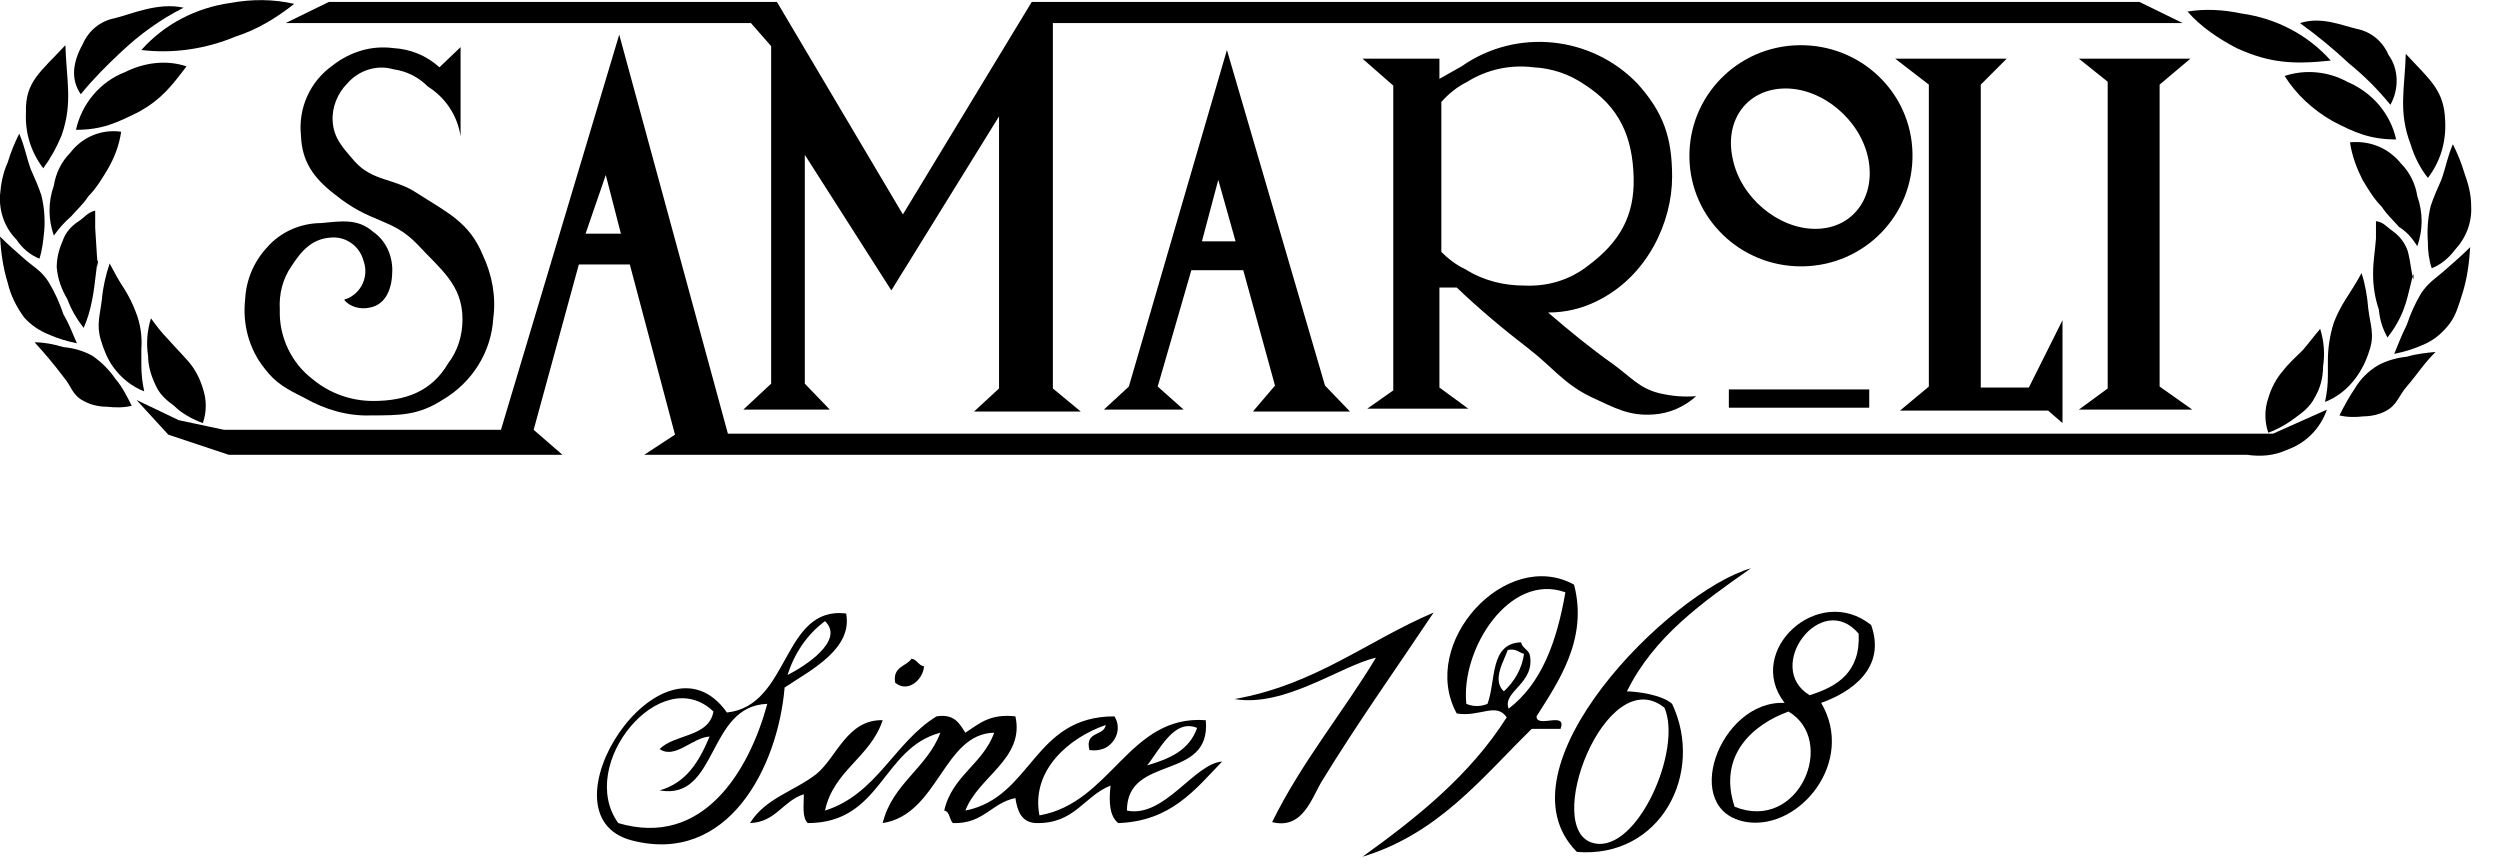 <?xml version="1.0" encoding="utf-8"?>
<!-- Generator: Adobe Illustrator 25.3.0, SVG Export Plug-In . SVG Version: 6.00 Build 0)  -->
<svg version="1.1" id="Layer_1" xmlns="http://www.w3.org/2000/svg" xmlns:xlink="http://www.w3.org/1999/xlink" x="0px" y="0px"
	 viewBox="0 0 260 90" enable-background="new 0 0 260 90" xml:space="preserve">
<g id="Raggruppa_38" transform="translate(-258.31 -1717.581)">
	<g id="Raggruppa_37" transform="translate(258.31 1717.582)">
		<path id="Tracciato_59" d="M29.7,2.4l4.5-2.2h46.6l13.1,22.1l13.4-22.1h115.2l4.5,2.2H109.5v38l2.9,2.4h-11.1l2.6-2.4V12.1
			L92.7,30.2l-9-14.1v23.8l2.6,2.7h-9l2.9-2.7V4.8l-2.1-2.4L29.7,2.4z"/>
		<rect id="Rettangolo_47" x="179.8" y="40.5" width="14.6" height="1.9"/>
		<path id="Tracciato_60" d="M206,8.8l2.7-2.7h-11.6l3.5,2.7v31.4l-3,2.5H213l1.5,1.3V33.3l-3.5,7H206V8.8z"/>
		<path id="Tracciato_61" d="M224.6,8.8l3.2-2.7h-11.6l3,2.4v31.9l-3,2.2H228l-3.4-2.4V8.8z"/>
		<path id="Tracciato_62" d="M227.5,1.2c1.8-0.3,3.7-0.2,5.6,0.2c3.6,0.5,6.9,2.2,9.3,4.9c-3.8,0.4-6.3,0.3-9.8-1.3
			C230.7,4,228.9,2.8,227.5,1.2"/>
		<path id="Tracciato_63" d="M237.6,7.9c2.1-0.7,4.5-0.5,6.5,0.6c2.6,1.1,4.5,3.3,5.1,6c-2.7,0-4.3-0.7-6.6-1.9
			C240.5,11.4,238.8,9.8,237.6,7.9"/>
		<path id="Tracciato_64" d="M248.6,10.9c0.9-1.6,0.9-3.7-0.2-5.2c-0.6-1.4-1.8-2.4-3.3-2.7c-1.7-0.4-3.7-1.3-5.9-0.6
			c1.8,1.3,3.5,2.7,5.1,4.2C245.9,7.9,247.3,9.3,248.6,10.9"/>
		<path id="Tracciato_65" d="M252.5,18.5c1.3-1.7,1.9-3.7,1.8-5.9c-0.1-3.2-1.5-4.2-4.1-7c-0.1,3.6-0.8,6,0.5,9.4
			C251.1,16.3,251.7,17.5,252.5,18.5"/>
		<path id="Tracciato_66" d="M251.4,25.6c0.6-1.7,0.6-3.5,0-5.2c-0.2-1.3-0.8-2.5-1.7-3.4c-1.3-1.6-3.2-2.4-5.3-2.2
			c0.2,1.4,0.7,2.7,1.3,3.9c0.6,1,1.2,2,2,2.8c0.6,0.9,1.1,1.3,1.8,2.1C250.3,24.1,250.9,24.8,251.4,25.6"/>
		<path id="Tracciato_67" d="M252.9,27.9c1-0.4,1.8-1.1,2.4-1.9c1.2-1.3,1.8-2.9,1.7-4.6c0-1.2-0.3-2.3-0.7-3.4c-0.3-1-0.7-2-1.2-3
			c-0.6,1.4-0.7,2.3-1.2,3.7c-0.4,0.9-0.8,1.8-1.1,2.7c-0.3,1.2-0.4,2.5-0.3,3.8C252.5,26.1,252.6,27,252.9,27.9"/>
		<path id="Tracciato_68" fill-rule="evenodd" clip-rule="evenodd" d="M248.3,35.1c0.7-0.9,1.3-1.9,1.7-3c0.5-1.2,1.1-4.6,1-3.3
			c0,1.1-0.3-1.7-0.6-2.7c-0.3-0.9-0.9-1.6-1.6-2.1c-0.6-0.4-0.9-0.9-1.7-1c0,0.7,0,1.1,0,1.8c-0.1,1.4-0.3,2.3-0.3,3.7
			c0,1.3,0.2,2.5,0.6,3.7C247.5,33.3,247.8,34.2,248.3,35.1"/>
		<path id="Tracciato_69" d="M249,36.8c1-0.2,2-0.5,2.9-0.9c1-0.4,1.8-1,2.5-1.8c1-1.1,1.2-2.1,1.7-3.6c0.5-1.6,0.7-3.2,0.8-4.8
			c-0.9,0.9-1.5,1.4-2.4,2.2c-1.1,1-1.9,1.4-2.7,2.6c-0.6,1-1.1,2.1-1.5,3.3C249.7,35,249.5,35.6,249,36.8"/>
		<path id="Tracciato_70" d="M243.3,43.2c0.8,0.2,1.7,0.2,2.5,0.1c0.8,0,1.7-0.2,2.4-0.6c1.1-0.6,1.3-1.6,2.1-2.5
			c1.2-1.4,1.7-2.3,3-3.6c-1,0.1-2,0.2-3,0.5c-1,0.1-2.1,0.4-3,0.9c-1,0.6-1.8,1.4-2.4,2.4C244.3,41.3,243.8,42.2,243.3,43.2"/>
		<path id="Tracciato_71" d="M245.6,28.4c0.4,1.2,0.6,2.5,0.7,3.7c0.2,1.7,0.7,2.7,0.1,4.4c-0.3,1-0.8,2-1.4,2.8
			c-0.8,1.1-1.9,2-3.2,2.5c0.2-0.9,0.3-1.8,0.3-2.7c0-0.6,0-1,0-1.6c0-1.3,0.2-2.6,0.6-3.9c0.3-0.8,0.7-1.6,1.2-2.4
			C244.6,30.1,245,29.5,245.6,28.4"/>
		<path id="Tracciato_72" d="M235.9,45c-0.4-1.2-0.4-2.4,0-3.6c0.3-1,0.8-2,1.5-2.8c0.6-0.8,1.4-1.5,2.1-2.2
			c0.6-0.7,1.2-1.5,1.8-2.2c0.4,1.3,0.5,2.6,0.3,3.9c0,1.2-0.3,2.3-0.9,3.3c-0.4,0.8-1.1,1.4-1.8,1.9C238,44,237,44.6,235.9,45"/>
		<path id="Tracciato_73" d="M30.6,0.4c-2.2-0.5-4.4-0.5-6.6-0.1c-3.6,0.5-6.9,2.2-9.3,4.9c3.3,0.4,6.7-0.1,9.8-1.4
			C26.7,3.1,28.7,1.9,30.6,0.4"/>
		<path id="Tracciato_74" d="M19.4,6.9C17.3,6.2,15,6.5,13,7.5c-2.6,1-4.5,3.3-5.1,6c2.7,0,4.2-0.7,6.6-1.9
			C16.8,10.3,17.8,9,19.4,6.9"/>
		<path id="Tracciato_75" d="M8.4,9.8C7.3,8.2,7.6,6.4,8.6,4.6c0.6-1.4,1.8-2.4,3.3-2.7c1.7-0.4,4.5-1.7,7.2-1.1
			c-2.4,1.2-4.6,2.8-6.5,4.6C11.1,6.8,9.7,8.2,8.4,9.8"/>
		<path id="Tracciato_76" d="M4.5,17.5c-1.3-1.7-1.9-3.7-1.8-5.8c-0.1-3.2,1.5-4.2,4.1-7c0.1,3.6,0.8,6-0.4,9.4
			C5.9,15.3,5.3,16.4,4.5,17.5"/>
		<path id="Tracciato_77" d="M5.6,24.5C5,22.8,5,21,5.6,19.3c0.2-1.3,0.8-2.5,1.7-3.4c1.2-1.6,3.2-2.5,5.3-2.2
			c-0.2,1.4-0.7,2.7-1.4,3.9c-0.6,1-1.2,2-2,2.8c-0.6,0.9-1.1,1.3-1.8,2.1C6.7,23.1,6.1,23.8,5.6,24.5"/>
		<path id="Tracciato_78" d="M4.1,26.9c-1-0.4-1.8-1.1-2.4-2C0.5,23.7-0.1,22,0,20.3c0.1-1.2,0.3-2.3,0.8-3.4c0.3-1,0.7-2,1.2-3
			c0.6,1.4,0.7,2.3,1.2,3.7c0.4,0.9,0.8,1.8,1.1,2.7c0.3,1.2,0.4,2.5,0.3,3.7C4.5,25,4.4,26,4.1,26.9"/>
		<path id="Tracciato_79" fill-rule="evenodd" clip-rule="evenodd" d="M8.7,34.1c-0.7-0.9-1.3-1.9-1.7-3c-0.6-1-1-2.1-1.1-3.3
			c0-0.9,0.2-1.8,0.6-2.7c0.3-0.9,0.9-1.6,1.7-2.1c0.6-0.4,0.9-0.9,1.7-1.1c0,0.7,0,1.1,0,1.8c0.1,1.5,0.3,5.2,0.3,3.7
			c0-1.5-0.3,2.3-0.6,3.7C9.4,32.2,9.1,33.2,8.7,34.1"/>
		<path id="Tracciato_80" d="M8,35.7c-1-0.2-2-0.5-2.9-0.9c-1-0.4-1.9-1-2.6-1.8c-0.8-1.1-1.4-2.3-1.7-3.6c-0.5-1.6-0.7-3.2-0.8-4.8
			c0.9,0.9,1.5,1.4,2.4,2.2c1.1,1,1.9,1.3,2.7,2.6c0.6,1,1.1,2.1,1.5,3.3C7.3,33.9,7.5,34.6,8,35.7"/>
		<path id="Tracciato_81" d="M13.7,42.2c-0.8,0.2-1.7,0.2-2.6,0.1c-0.8,0-1.7-0.2-2.4-0.6c-1.2-0.6-1.3-1.6-2.1-2.5
			c-0.9-1.2-1.9-2.4-3-3.6c1,0,2,0.2,3,0.5c1.1,0.1,2.1,0.4,3,0.9c0.9,0.6,1.8,1.5,2.4,2.4C12.7,40.2,13.2,41.2,13.7,42.2"/>
		<path id="Tracciato_82" d="M11.4,27.4c-0.4,1.2-0.7,2.5-0.8,3.7c-0.2,1.7-0.6,2.7-0.1,4.3c0.3,1,0.7,2,1.3,2.8
			c0.8,1.1,1.9,2,3.2,2.5c-0.2-0.9-0.3-1.8-0.3-2.7c0-0.7,0-1,0-1.7c0.1-1.3-0.1-2.7-0.6-3.9c-0.3-0.8-0.7-1.6-1.2-2.4
			C12.3,29.1,12,28.5,11.4,27.4"/>
		<path id="Tracciato_83" d="M21.1,44c0.4-1.2,0.4-2.4,0-3.6c-0.3-1-0.8-2-1.5-2.8c-0.7-0.8-1.4-1.5-2.1-2.3
			c-0.7-0.7-1.3-1.5-1.8-2.2c-0.4,1.3-0.5,2.6-0.3,3.9c0,1.2,0.4,2.3,0.9,3.3c0.4,0.8,1.1,1.4,1.8,1.9C18.9,43,20,43.6,21.1,44"/>
		<path id="Tracciato_84" fill-rule="evenodd" clip-rule="evenodd" d="M47.9,14.2V4.9L45.7,7c-1.3-1.2-3-1.9-4.8-2
			c-2.3-0.3-4.5,0.4-6.3,1.8c-2.4,1.7-3.6,4.5-3.3,7.3c0.1,2.7,1.3,4.4,3.5,6.1c3.8,3.1,5.9,2.4,8.6,5.2c2.4,2.6,4.7,4.2,4.7,7.8
			c0,1.7-0.5,3.3-1.5,4.6c-1.7,2.9-4.4,3.9-7.8,3.9c-2.3,0-4.5-0.8-6.2-2.2c-2.3-1.7-3.6-4.5-3.5-7.3c-0.1-1.6,0.3-3.2,1.2-4.5
			c1.1-1.7,2.2-2.9,4.2-3c1.5-0.1,2.9,0.9,3.3,2.4c0.6,1.6-0.2,3.4-1.8,4c-0.1,0-0.1,0-0.2,0.1c0.6,0.7,1.6,1,2.6,0.8
			c1.8-0.3,2.4-2.1,2.4-3.9c0-1.6-0.7-3.1-2-4c-1.6-1.4-3.3-1.1-5.4-0.9c-2.1,0-4.2,0.9-5.6,2.5c-1.4,1.5-2.2,3.4-2.3,5.4
			c-0.3,2.6,0.4,5.2,2,7.2c1.2,1.6,2.4,2.2,4.2,3.1c2.1,1.2,4.5,1.9,6.9,1.8c3,0,4.9,0,7.4-1.6c3.1-1.8,5.1-5,5.3-8.5
			c0.3-2.2-0.1-4.5-1.1-6.6c-1.4-3.4-3.7-4.4-6.8-6.4c-2.4-1.6-4.6-1.2-6.5-3.3c-1.2-1.4-2.2-2.4-2.3-4.2c-0.1-1.4,0.5-2.9,1.5-3.9
			c1.2-1.4,3.1-2,4.8-1.5c1.4,0.2,2.6,0.8,3.6,1.8C46.4,10.2,47.6,12.1,47.9,14.2"/>
		<path id="Tracciato_85" fill-rule="evenodd" clip-rule="evenodd" d="M58.5,47.3l-3-2.6l4.7-17.2h5.3l4.7,17.7L67,47.3h166.7
			c1.4,0.2,2.8,0.1,4.1-0.5c2-0.7,3.5-2.2,4.2-4.2l-5.6,2.5H75.7L64.4,3.6L52.1,44.7H23.3l-4.7-1l-4.4-2.1l3.3,3.6l6.3,2.1
			L58.5,47.3 M64.6,24.4L63,18.2l-2.1,6.1H64.6z"/>
		<path id="Tracciato_86" fill-rule="evenodd" clip-rule="evenodd" d="M127.6,5.2l10.2,34.9l2.6,2.7h-10.1l2.3-2.7l-3.3-12h-5.4
			l-3.5,12.1l2.7,2.4h-8.3l2.6-2.4L127.6,5.2z M126.7,18.7l1.8,6.4H125L126.7,18.7z"/>
		<path id="Tracciato_87" fill-rule="evenodd" clip-rule="evenodd" d="M149.7,8.2V6.1h-8l3.2,2.8v31.7l-2.7,1.9h10.5l-3-2.2V29.9
			h1.8c2.3,2.2,4.8,4.3,7.4,6.3c2.6,2,3.7,3.7,6.6,5.1c2.4,1.1,3.9,2,6.5,1.8c1.6-0.1,3.2-0.8,4.4-1.9c-1.3,0.1-2.5,0-3.8-0.3
			c-2.1-0.5-3-1.7-4.8-3c-2.4-1.7-4.6-3.5-6.8-5.4c1.8,0,3.5-0.4,5.1-1.2c5.3-2.6,7.8-8.3,7.8-12.9c0-4.1-0.9-6.7-3.6-9.7
			c-4.8-5-12.6-5.8-18.3-1.8L149.7,8.2 M149.9,26.2V10.6c0.8-0.9,1.7-1.6,2.7-2.1c2.1-1.3,4.5-1.8,6.9-1.5c1.9,0.1,3.7,0.7,5.3,1.8
			c3.6,2.3,5,5.4,5.1,9.7c0.1,4-1.5,6.7-4.7,9.1c-1.9,1.5-4.2,2.2-6.6,2.1c-2.2,0-4.3-0.5-6.2-1.7C151.5,27.6,150.6,26.9,149.9,26.2
			"/>
		<path id="Tracciato_88" fill-rule="evenodd" clip-rule="evenodd" d="M175.7,16.4c-0.1-6.4,5-11.6,11.4-11.7
			c6.4-0.1,11.7,4.9,11.8,11.3c0.1,6.4-5,11.6-11.4,11.7c-0.1,0-0.1,0-0.2,0C181,27.7,175.8,22.7,175.7,16.4 M180.2,16.5
			c-0.9-4.1,1.6-7.3,5.5-7.3s7.8,3.3,8.6,7.3s-1.6,7.3-5.5,7.3C184.9,23.8,181,20.5,180.2,16.5"/>
		<path id="Tracciato_89" d="M194.6,65c1.6,4.5-2.1,7-5.2,8.1c3.6,6.1-2.2,13.2-7.7,12.4c-7.1-1.1-2.9-12.7,3.9-12.4
			C181.4,67.7,189.1,60.6,194.6,65 M188.2,72.3c2.9-0.9,5.3-2.4,5.1-6.4C189.4,61.3,183.4,69.4,188.2,72.3 M180.4,83.9
			c6.7,2.7,10.7-6.9,5.6-9.9C182.4,75.3,178.6,78.5,180.4,83.9"/>
		<path id="Tracciato_90" d="M182.1,59.1c-5,3.5-10.1,7.1-12.9,12.8c0.8,0,3.6,0.3,4.7,1.3c3.4,7.2-1.2,16.1-9.9,15.4
			C155.3,79.9,173.7,61.5,182.1,59.1 M165.8,87.7c4.5,1,9.2-9.8,7.3-14.1C167,68.7,160.2,86.5,165.8,87.7"/>
		<path id="Tracciato_91" d="M163.7,60.8c1.5,5.7-1.7,10.2-3.9,13.7c0,1.3,3.2-0.6,2.5,1.3h-3c-5.2,5.1-9.7,10.9-17.6,13.3
			c5.7-4.1,11.2-8.5,15-14.5c-1.1-1.6-2.8,0-5.2-0.4C147.5,66.9,156.6,56.9,163.7,60.8 M162.8,61.6c-5.8-2.1-10.9,5.9-10.3,11.6
			c0.7,0.3,1.5,0.3,2.2,0c0.9-2.4,0.2-6.3,3.5-6.4c0.1,0.6,0.7,0.7,0.9,1.3c0.6,3-2.9,3.8-2.2,5.6C160.3,71.1,161.9,66.8,162.8,61.6
			 M158.5,68c-0.5-0.1-0.8-0.6-1.7-0.4c-0.3,1-1.7,3.1-0.4,4.3C157.5,70.9,158.3,69.5,158.5,68"/>
		<path id="Tracciato_92" d="M128.4,72.7c8.4-1.5,13.7-6,20.7-9c-3.8,5.7-7.8,11.3-11.6,17.5c-1.1,1.8-2,5.1-5.2,4.3
			c3.1-6.3,7.3-11.3,10.8-17.1C139.5,69.2,133.6,73.6,128.4,72.7"/>
		<path id="Tracciato_93" d="M125.4,74.9c0.6,6.4-8.2,3.5-8.2,9.4c3.9,0.8,7-4.9,9.9-5.1c-2.8,2.9-5.3,6.2-10.8,6.4
			c-0.9-0.7-1-2.2-0.8-3.9c-2.8,1.1-3.7,4-7.8,3.9c-1.5-0.1-1.9-1.3-2.1-2.6c-2.5,0.5-3.3,2.7-6.5,2.6c-0.4-0.4-0.3-1.2-0.9-1.3
			c0.8-3.6,4-4.8,5.2-8.1c-5.3,0.1-5.8,8.5-11.6,9.4c1-4.1,4.6-5.7,6-9.4c-6.1,1.6-6.1,9.4-13.8,9.4c-0.6-0.6-0.4-1.9-0.4-3
			c-2.2,0.7-2.9,2.9-5.6,3c1.6-2.6,4.6-3.3,6.9-5.1c2.1-1.7,3.2-5.7,6.9-5.6c-1.3,3.9-5.1,5.2-6,9.4c5.4-1.7,7.2-7.1,11.6-9.8
			c1.9-0.3,2.4,0.8,3,1.7c1.4-0.9,2.5-2,5.2-1.7c1,4.4-3.9,6.3-5.2,9.8c7-1.4,7-9.8,15.5-9.8c0.7,1.1,0.3,2.5-0.8,3.2
			c-0.5,0.3-1.2,0.4-1.8,0.3c-0.5-2,1.5-1.4,1.7-2.6c-3.8,1.3-7.8,4.7-6.9,9.4C115.6,83.5,117.4,74.3,125.4,74.9 M124.5,75.7
			c-2.4-1-3.9,2.3-5.2,3.9C121.7,78.9,123.7,78,124.5,75.7"/>
		<path id="Tracciato_94" d="M94.8,68.5c0.6,0.1,0.7,0.7,1.3,0.8c-0.1,1.4-1.7,2.8-3,1.7C92.8,69.3,94.3,69.3,94.8,68.5"/>
		<path id="Tracciato_95" d="M88,63.8c0.7,3.7-3.7,5.9-6.4,7.7c-0.7,8.3-5.9,18.5-15.9,15.9c-10-2.6,3.2-22.8,9.9-13.3
			C82.2,73.4,81.3,63,88,63.8 M81.9,70.2c1.8-0.9,6-3.6,3.9-5.6C83.9,66,82.6,68,81.9,70.2 M68.6,82.2c2.8-0.8,4.1-3,5.2-5.6
			c-1.8,0.1-3.6,2.4-5.2,1.3c1.6-1.6,5.1-1.2,5.6-3.9c-5.4-5.2-14.3,5.5-9.9,11.6c8.8,2.6,13.6-5.4,15.5-12.4
			C73.5,73.4,74.7,83.3,68.6,82.2"/>
	</g>
</g>
</svg>
